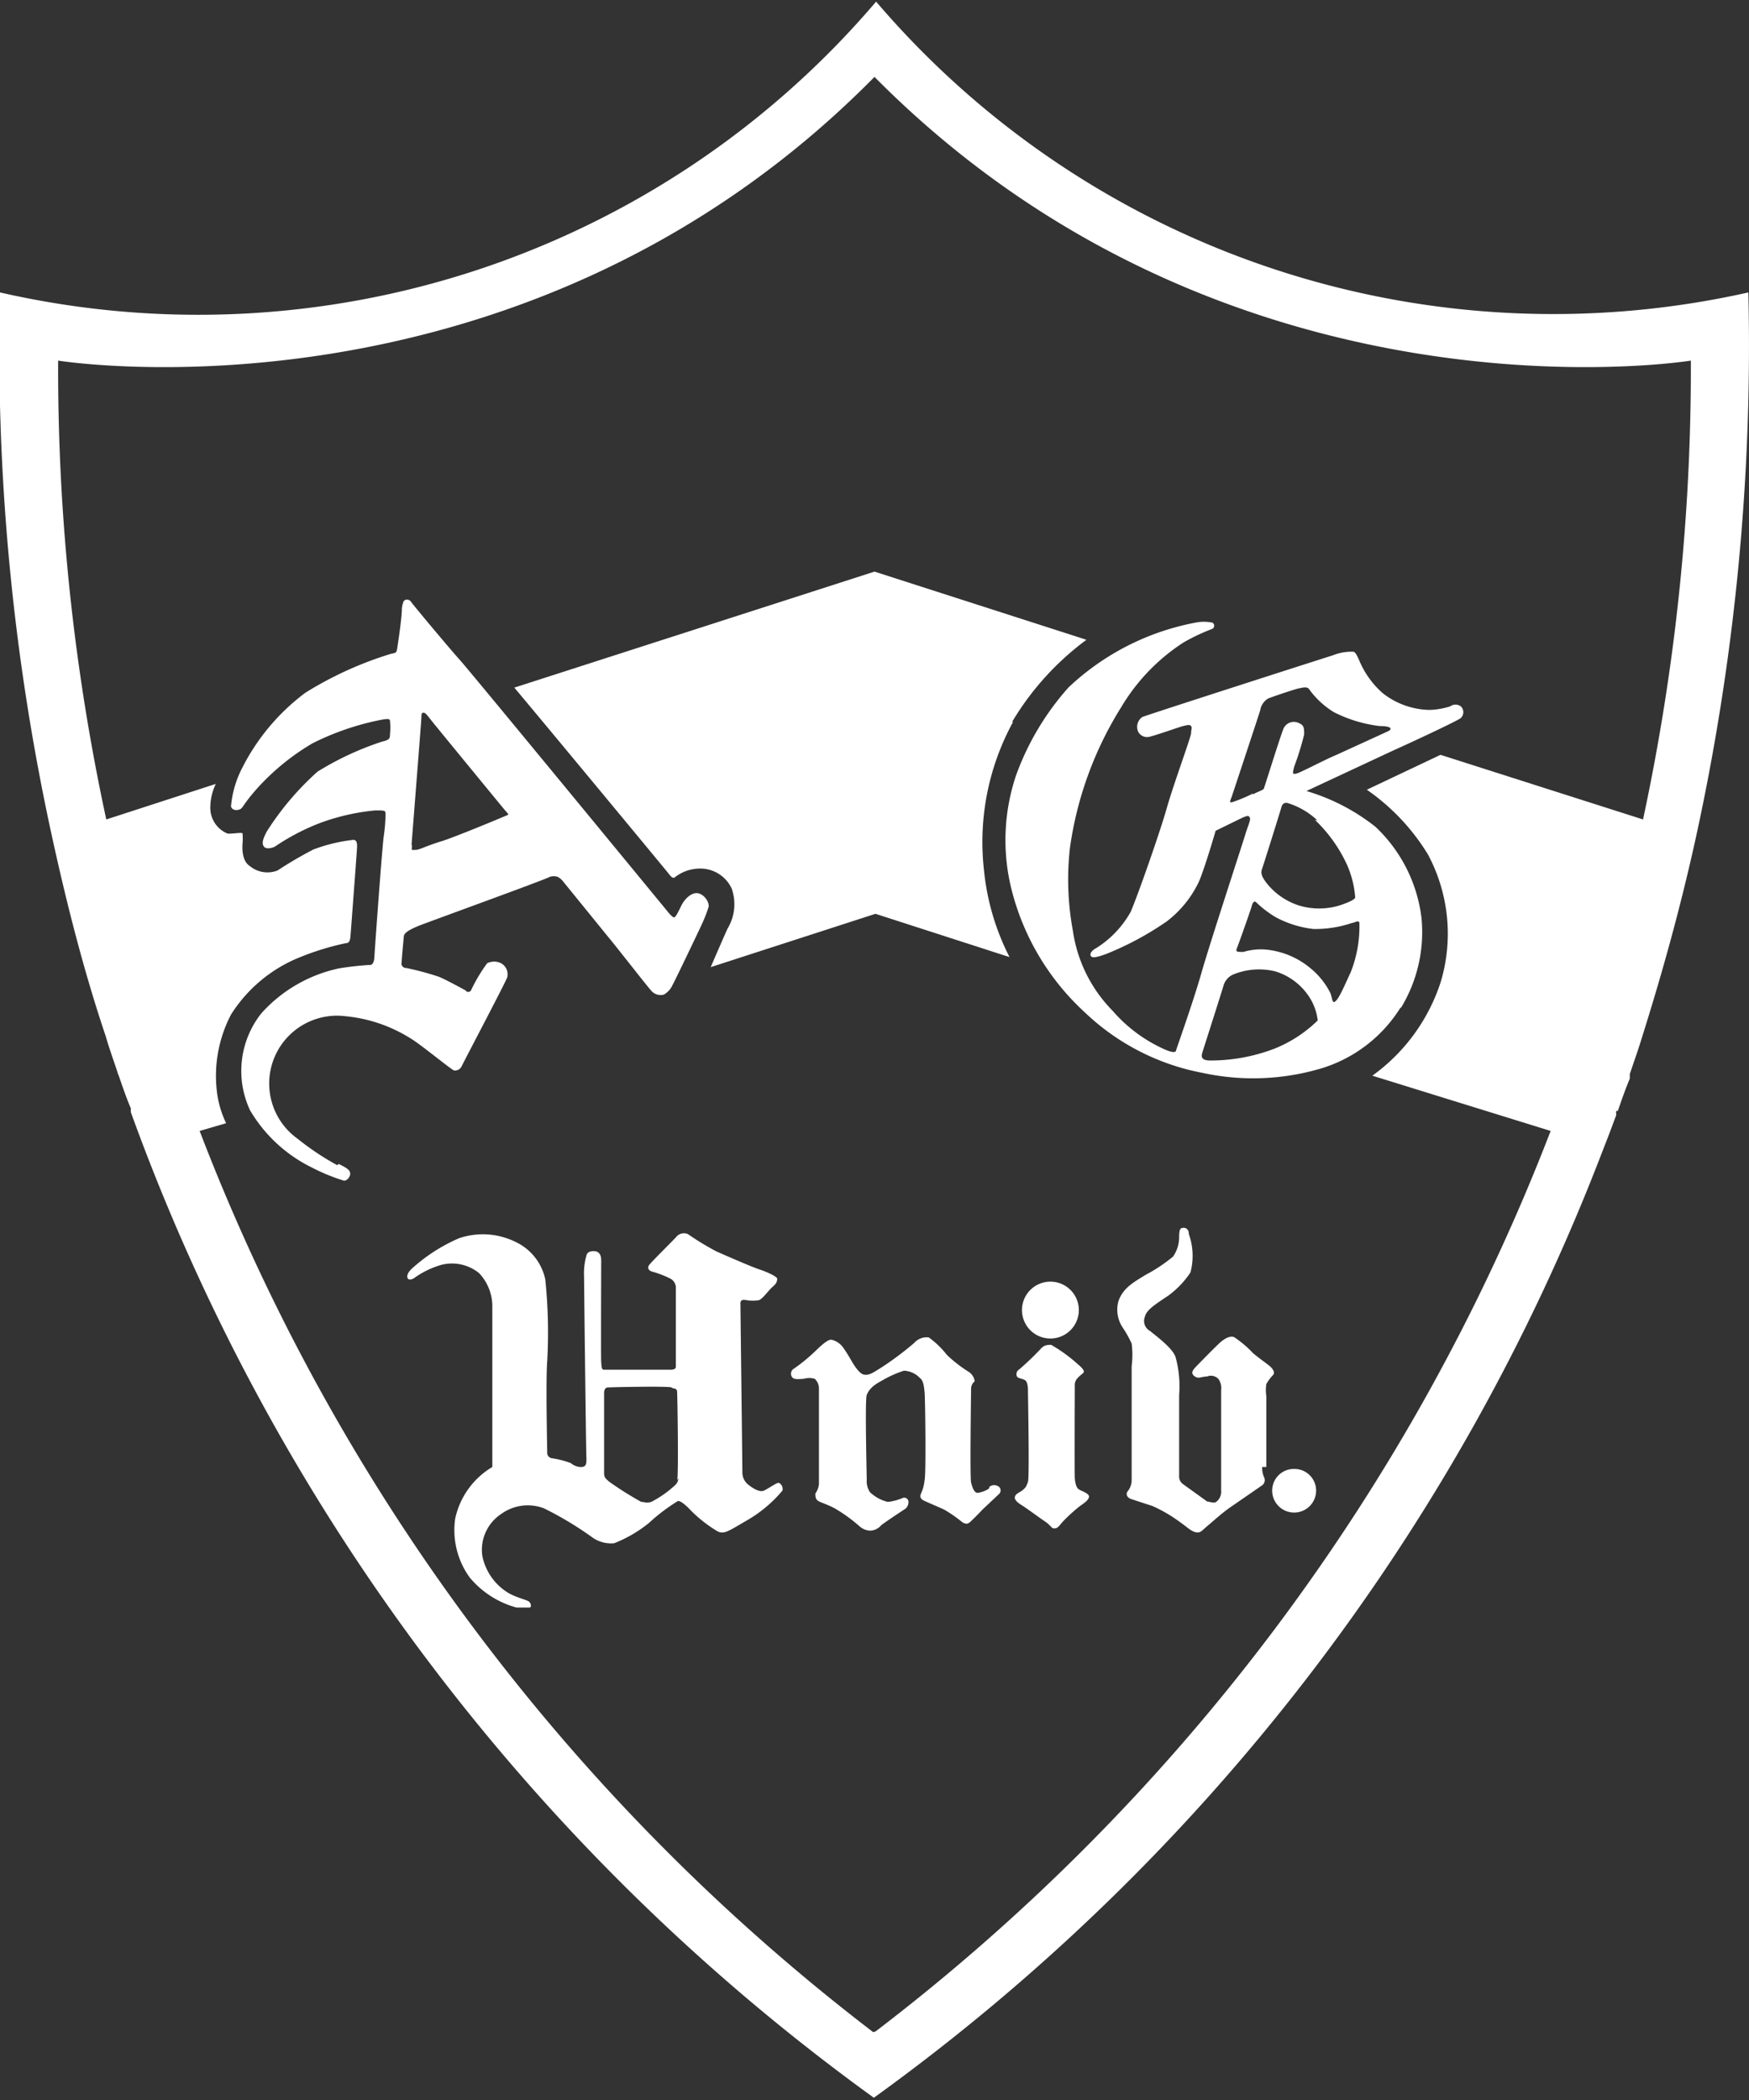 <svg xmlns="http://www.w3.org/2000/svg" viewBox="0 0 54.14 65"><rect x="0" y="0" width="54.14" height="65" fill="#333333" stroke="none"/><defs><style>.cls-1{fill:#fff;}</style></defs><g id="レイヤー_2" data-name="レイヤー 2"><g id="レイヤー_1-2" data-name="レイヤー 1"><path class="cls-1" d="M10.44,36.06a8.26,8.26,0,0,1-1.23-.82,2.1,2.1,0,0,1,1.49-3.79,4.6,4.6,0,0,1,2,.68c.31.18,1.3,1,1.36,1s.17,0,.24-.15,1.34-2.56,1.4-2.73a.39.39,0,0,0-.19-.44.48.48,0,0,0-.43,0,5,5,0,0,0-.5.84.1.1,0,0,1-.17,0s-.6-.33-.82-.42a8.77,8.77,0,0,0-1-.27c-.1,0-.15-.06-.16-.11s.06-.73.07-.87.28-.25.44-.32,4-1.46,4.07-1.52a.37.37,0,0,1,.26,0,.55.55,0,0,1,.17.15L18.83,29c.26.31,1.2,1.52,1.33,1.66a.38.38,0,0,0,.39.12.65.65,0,0,0,.27-.3c.06-.1.85-1.75.93-1.93a4.55,4.55,0,0,0,.19-.5c0-.19-.19-.41-.38-.41s-.37.2-.45.35-.18.39-.24.4-.22-.2-.22-.2-6.11-7.43-6.41-7.76-1.47-1.73-1.52-1.81-.19-.09-.23,0-.05.22-.05.22c0,.27-.11,1-.14,1.2s-.05.15-.25.21a11.22,11.22,0,0,0-2.6,1.19,6.66,6.66,0,0,0-2,2.42,3.2,3.2,0,0,0-.3,1.1c.05.14.21.12.29.08s.11-.18.52-.64A7.24,7.24,0,0,1,9.68,23a8.31,8.31,0,0,1,2.05-.71c.25-.05.32-.05.34,0a2.12,2.12,0,0,1,0,.46c0,.08,0,.15-.24.2a9.23,9.23,0,0,0-2,.93,8.82,8.82,0,0,0-1.57,1.85c-.15.28-.15.39-.09.47s.22.06.34,0a6.88,6.88,0,0,1,1.37-.72,6.69,6.69,0,0,1,1.74-.4c.22,0,.3,0,.31.06s0,.4-.05.73-.28,3.53-.29,3.73-.06.23-.1.26a9.15,9.15,0,0,0-1,.11,4.48,4.48,0,0,0-2.4,1.39,2.87,2.87,0,0,0-.35,3,4.53,4.53,0,0,0,1.91,1.77,6,6,0,0,0,1,.41c.11,0,.2-.15.19-.22s0-.13-.36-.3m2.26-9.89s.29-3.68.3-3.85,0-.21.05-.22.08,0,.21.17,2.13,2.6,2.26,2.76.2.21.16.23-1.64.69-2.07.82-.65.25-.76.26-.13,0-.14,0,0,0,0-.14"/><path class="cls-1" d="M43.36,31.2A4.5,4.5,0,0,0,44,28.39a4.64,4.64,0,0,0-1.42-2.8,6.3,6.3,0,0,0-2.14-1.11l2.7-1.26c.45-.2,2-.92,2.08-1a.25.25,0,0,0,0-.36.28.28,0,0,0-.33,0,2.3,2.3,0,0,1-.64.11,2.41,2.41,0,0,1-1.45-.52,2.76,2.76,0,0,1-.72-1c-.07-.16-.12-.26-.18-.28a1.52,1.52,0,0,0-.64.11c-.23.07-5.77,1.85-5.9,1.91a.37.37,0,0,0-.13.45.31.31,0,0,0,.3.17c.1,0,1-.32,1.09-.34s.21-.06.25,0,0,.11,0,.22-.55,1.6-.75,2.31-.88,2.66-1.12,3.22a3.13,3.13,0,0,1-1.08,1.13c-.1.05-.19.15-.16.22s.11.09.49-.05a9.52,9.52,0,0,0,1.86-1,3.35,3.35,0,0,0,1-1.23c.18-.41.52-1.58.52-1.58l.82-.4c.18-.08.21-.07.24,0s-.07.27-.15.54-1.11,3.41-1.35,4.26-.77,2.34-.78,2.38,0,.17-.52-.09a4.61,4.61,0,0,1-1.45-1.12,4.43,4.43,0,0,1-1.23-2.48,8.71,8.71,0,0,1-.09-2.56,11.09,11.09,0,0,1,1.59-4.36,6.09,6.09,0,0,1,1.93-2,6.27,6.27,0,0,1,.89-.42.11.11,0,0,0,0-.19,1.28,1.28,0,0,0-.53,0,7.84,7.84,0,0,0-3.92,2A8.34,8.34,0,0,0,31.45,24a6.29,6.29,0,0,0-.13,3.56,7.71,7.71,0,0,0,2.26,3.77,7.21,7.21,0,0,0,3.63,1.87,7.4,7.4,0,0,0,3.67-.13,4.39,4.39,0,0,0,2.48-1.9M40.7,25.37a4.52,4.52,0,0,1,1,1.4,3.1,3.1,0,0,1,.25,1c0,.07-.24.17-.48.25a2.17,2.17,0,0,1-1.27,0,2.1,2.1,0,0,1-1-.7c-.15-.2-.18-.3-.13-.44s.56-1.77.59-1.88.08-.17.19-.15a2.33,2.33,0,0,1,.93.54m-2-.83a4.81,4.81,0,0,1-.65.27c-.07,0-.07,0,0-.18,0,0,.83-2.5.88-2.67a.52.52,0,0,1,.24-.36c.11-.05.83-.29.93-.31s.25-.07.33,0a2.65,2.65,0,0,0,.78.73,4.26,4.26,0,0,0,1.42.43c.37,0,.38.09.28.15l-1.64.75c-.34.14-1.09.54-1.22.57s-.12,0-.07-.21a8.76,8.76,0,0,0,.31-1c0-.18,0-.28-.14-.34a.35.35,0,0,0-.5.16c-.11.27-.59,1.82-.61,1.86s-.18.09-.33.17m2,7a4.09,4.09,0,0,1-1.33.87,5.55,5.55,0,0,1-2,.37c-.33,0-.26-.18-.24-.25s.62-1.94.66-2.09a.54.54,0,0,1,.29-.32,2.11,2.11,0,0,1,1.3-.1,1.92,1.92,0,0,1,1,.71,1.69,1.69,0,0,1,.32.81m1-1.45c-.29.65-.38.81-.47.87s-.08-.15-.15-.29a2.36,2.36,0,0,0-.61-.75,2.52,2.52,0,0,0-1.2-.55,1.86,1.86,0,0,0-.87.05c-.2,0-.25,0-.2-.12s.44-1.22.46-1.31.07-.15.12-.12a3.37,3.37,0,0,0,.61.47,3.22,3.22,0,0,0,1.18.37,3.55,3.55,0,0,0,1.2-.19c.07,0,.2-.1.22,0a3.86,3.86,0,0,1-.29,1.58"/><path class="cls-1" d="M24.1,45.89c-.07,0-.32.18-.45.24s-.33-.06-.47-.17a.48.48,0,0,1-.2-.4c0-.2-.06-5.09-.06-5.23s.15-.1.21-.09a1.26,1.26,0,0,0,.34,0c.11,0,.31-.3.45-.42s.13-.18.14-.24-.27-.2-.54-.29-1-.41-1.34-.56a8.69,8.69,0,0,1-.89-.54.31.31,0,0,0-.33.06c-.06.08-.84.84-.88.92s0,.16.13.19a3,3,0,0,1,.52.2.32.32,0,0,1,.19.26c0,.14,0,2.38,0,2.48s-.16.09-.23.09-1.93,0-2,0-.07-.11-.08-.24,0-2.87,0-3.15-.19-.28-.23-.28-.18,0-.22.11a2,2,0,0,0-.08.68c0,.3.06,5.29.07,5.53s0,.32-.09.35-.26,0-.39-.11a2.76,2.76,0,0,0-.58-.15.17.17,0,0,1-.15-.14c0-.09-.05-2.28,0-2.88a16.07,16.07,0,0,0-.06-2.51,1.66,1.66,0,0,0-.93-1.17,2.29,2.29,0,0,0-1.74-.11,5.29,5.29,0,0,0-1.46.94c-.17.16-.15.26-.13.3s.08.06.19,0a2.76,2.76,0,0,1,.83-.41,1.33,1.33,0,0,1,1.19.25,1.5,1.5,0,0,1,.41,1c0,.31,0,5,0,5A2.46,2.46,0,0,0,14.09,47a2.5,2.5,0,0,0,.45,1.82,2.86,2.86,0,0,0,1.45.93c.2,0,.34,0,.4,0s.06-.1,0-.17-.37-.12-.65-.28a1.74,1.74,0,0,1-.81-1.15,1.33,1.33,0,0,1,.59-1.3,1.4,1.4,0,0,1,1.32-.17,10.57,10.57,0,0,1,1.47.88,1,1,0,0,0,.7.2,4.08,4.08,0,0,0,1.08-.63,5.68,5.68,0,0,1,.9-.68c.09,0,.26.15.39.29a4.19,4.19,0,0,0,.83.65c.2.1.33,0,.88-.32a4.09,4.09,0,0,0,1.13-.94.21.21,0,0,0-.11-.24M21,45.75a.31.31,0,0,1-.1.21,3.33,3.33,0,0,1-.74.52c-.18.05-.18,0-.31,0a10.47,10.47,0,0,1-1-.63c-.08-.08-.15-.11-.15-.25s0-2.36,0-2.49.06-.16.09-.17,1.95-.05,2,0,.16,0,.17.13.05,2.65,0,2.74"/><path class="cls-1" d="M30.61,46.07a.82.82,0,0,1-.35.13c-.1,0-.16-.16-.2-.32s0-2.81,0-2.92a.3.3,0,0,1,.11-.21s0-.15-.16-.28a4.2,4.2,0,0,1-.7-.54,2.75,2.75,0,0,0-.56-.54.51.51,0,0,0-.45.17,9.64,9.64,0,0,1-1,.75c-.29.18-.39.26-.56.23s-.39-.44-.39-.44-.15-.26-.24-.38a.6.6,0,0,0-.38-.26c-.13,0-.34.21-.51.37a5.25,5.25,0,0,1-.65.53.18.18,0,0,0-.05.26c.05.08.21.06.36.05a.64.64,0,0,1,.34,0,.42.42,0,0,1,.13.27c0,.13,0,2.84,0,3a.63.63,0,0,1-.11.28c0,.08,0,.15.06.21s.23.09.54.25a4.94,4.94,0,0,1,.75.54.54.54,0,0,0,.34.15.47.47,0,0,0,.35-.17c.1-.08.61-.42.72-.49a.26.26,0,0,0,.12-.25.13.13,0,0,0-.18-.1,1.61,1.61,0,0,1-.46.12,1.22,1.22,0,0,1-.55-.3.61.61,0,0,1-.1-.38c0-.17-.06-2.48,0-2.63s.18-.29.43-.42a3.42,3.42,0,0,1,.72-.33.72.72,0,0,1,.49.22c.12.09.13.27.15.44s.05,2.55,0,2.73a1.27,1.27,0,0,1-.11.41c-.05.11,0,.17.07.21s.39.17.65.29a4.27,4.27,0,0,1,.56.39c.1.06.16.06.23,0s.27-.26.39-.39l.51-.48a.15.15,0,0,0,0-.23.24.24,0,0,0-.29,0"/><path class="cls-1" d="M33.46,46.11c-.14,0-.18-.22-.19-.37s0-2.71,0-2.89.19-.29.26-.36-.06-.18-.21-.31a4.81,4.81,0,0,0-.78-.56c-.12,0-.22,0-.34.14a8.84,8.84,0,0,1-.65.62.17.17,0,0,0-.07.22c.05.07.18.06.26.12s.08.29.08.29c0,.19.05,2.71,0,2.85s-.07.18-.17.26-.19.09-.23.19.09.2.22.28.52.37.7.49.21.22.28.22.11,0,.22-.14.47-.47.63-.58.23-.18.24-.26-.15-.15-.29-.21"/><path class="cls-1" d="M33.39,40.45a.88.88,0,0,0-1.75,0,.88.88,0,1,0,1.75,0"/><path class="cls-1" d="M39.2,45.4c0-.19,0-2,0-2.19a1.21,1.21,0,0,1,0-.38,1.46,1.46,0,0,1,.21-.28c.06-.08,0-.16-.06-.23s-.36-.27-.57-.45a3.2,3.2,0,0,0-.58-.49c-.14-.05-.3.06-.4.14s-.71.7-.81.81-.12.19,0,.27.2,0,.37,0a.32.32,0,0,1,.36.08.49.49,0,0,1,.08.34c0,.14,0,2.91,0,3.1a.4.4,0,0,1-.14.35c-.08.07-.21,0-.29,0l-.75-.54a.29.29,0,0,1-.12-.26c0-.11,0-2,0-2.5A3.4,3.4,0,0,0,36.39,42c-.09-.28-.61-.66-.79-.81a.35.35,0,0,1-.16-.44c.05-.21.3-.37.72-.65a2.83,2.83,0,0,0,.69-.72,2,2,0,0,0-.05-1.19c0-.19-.14-.2-.19-.19s-.11,0-.11.28a1.05,1.05,0,0,1-.19.61,5,5,0,0,1-.86.57c-.33.21-.68.38-.83.81a1,1,0,0,0,.15.84,3.37,3.37,0,0,1,.26.47,2.74,2.74,0,0,1,0,.7c0,.27,0,3.4,0,3.55a.55.55,0,0,1-.13.33c-.06.1,0,.2.14.24l.64.21a4.54,4.54,0,0,1,.88.52c.2.14.31.26.46.29s.19-.06.36-.2.38-.34.67-.55l1-.69a.2.2,0,0,0,.08-.26.75.75,0,0,1-.06-.32"/><path class="cls-1" d="M40.06,45.46a.67.67,0,0,0-.68.67.68.68,0,1,0,1.36,0,.67.67,0,0,0-.68-.67"/><path class="cls-1" d="M31.33,22.34a8.69,8.69,0,0,1,2.3-2.54l-6.56-2.11L15.92,21.28c.76.9,4.72,5.68,4.78,5.76s.13.16.19.11a1.26,1.26,0,0,1,.76-.27,1.07,1.07,0,0,1,1,.62,1.46,1.46,0,0,1-.13,1.24c-.14.31-.36.82-.52,1.19l5.1-1.65,4.15,1.34a7.51,7.51,0,0,1-.79-2.68,7.75,7.75,0,0,1,.9-4.6"/><path class="cls-1" d="M50.08,34.38c.12-.35.24-.69.37-1,0,0,0-.09,0-.14.12-.36.25-.72.36-1.08,0,0,0,0,0,0,.63-2,1.19-4,1.67-6.17h0A71.16,71.16,0,0,0,54.12,9.05a27.56,27.56,0,0,1-27-9A27.56,27.56,0,0,1,0,9.05,70.62,70.62,0,0,0,1.61,25.89h0c.47,2.15,1,4.21,1.66,6.17l0,0c.11.38.24.74.36,1.1a.78.78,0,0,0,.05.14c.12.35.24.7.37,1a.83.83,0,0,0,0,.12,64.82,64.82,0,0,0,23,30.5A64.62,64.62,0,0,0,49.63,35.56h0c.14-.35.27-.7.4-1.05a.69.69,0,0,1,0-.13m-23,28.51A63.89,63.89,0,0,1,6.18,35L7,34.76a3.1,3.1,0,0,1-.27-.86,4.1,4.1,0,0,1,.42-2.5,4.5,4.5,0,0,1,2-1.72,8.26,8.26,0,0,1,1.55-.49c.13,0,.14-.12.15-.23s.19-2.52.2-2.69,0-.26-.1-.28a5.1,5.1,0,0,0-1.25.3,12.32,12.32,0,0,0-1.11.65.86.86,0,0,1-.86-.14c-.26-.17-.23-.6-.22-.72s0-.23,0-.28-.23,0-.46,0A.86.86,0,0,1,6.51,25a1.72,1.72,0,0,1,.17-.74L3.29,25.36A65.9,65.9,0,0,1,1.8,11.16s14.32,2.32,25.27-8.78c11,11.1,25.27,8.78,25.27,8.78a66.56,66.56,0,0,1-1.48,14.2l-6.27-2-2.28,1.08a6.66,6.66,0,0,1,1.89,2,5.2,5.2,0,0,1,.4,3.94,5.75,5.75,0,0,1-2.12,2.91L48,35a64,64,0,0,1-20.9,27.87"/></g></g></svg>